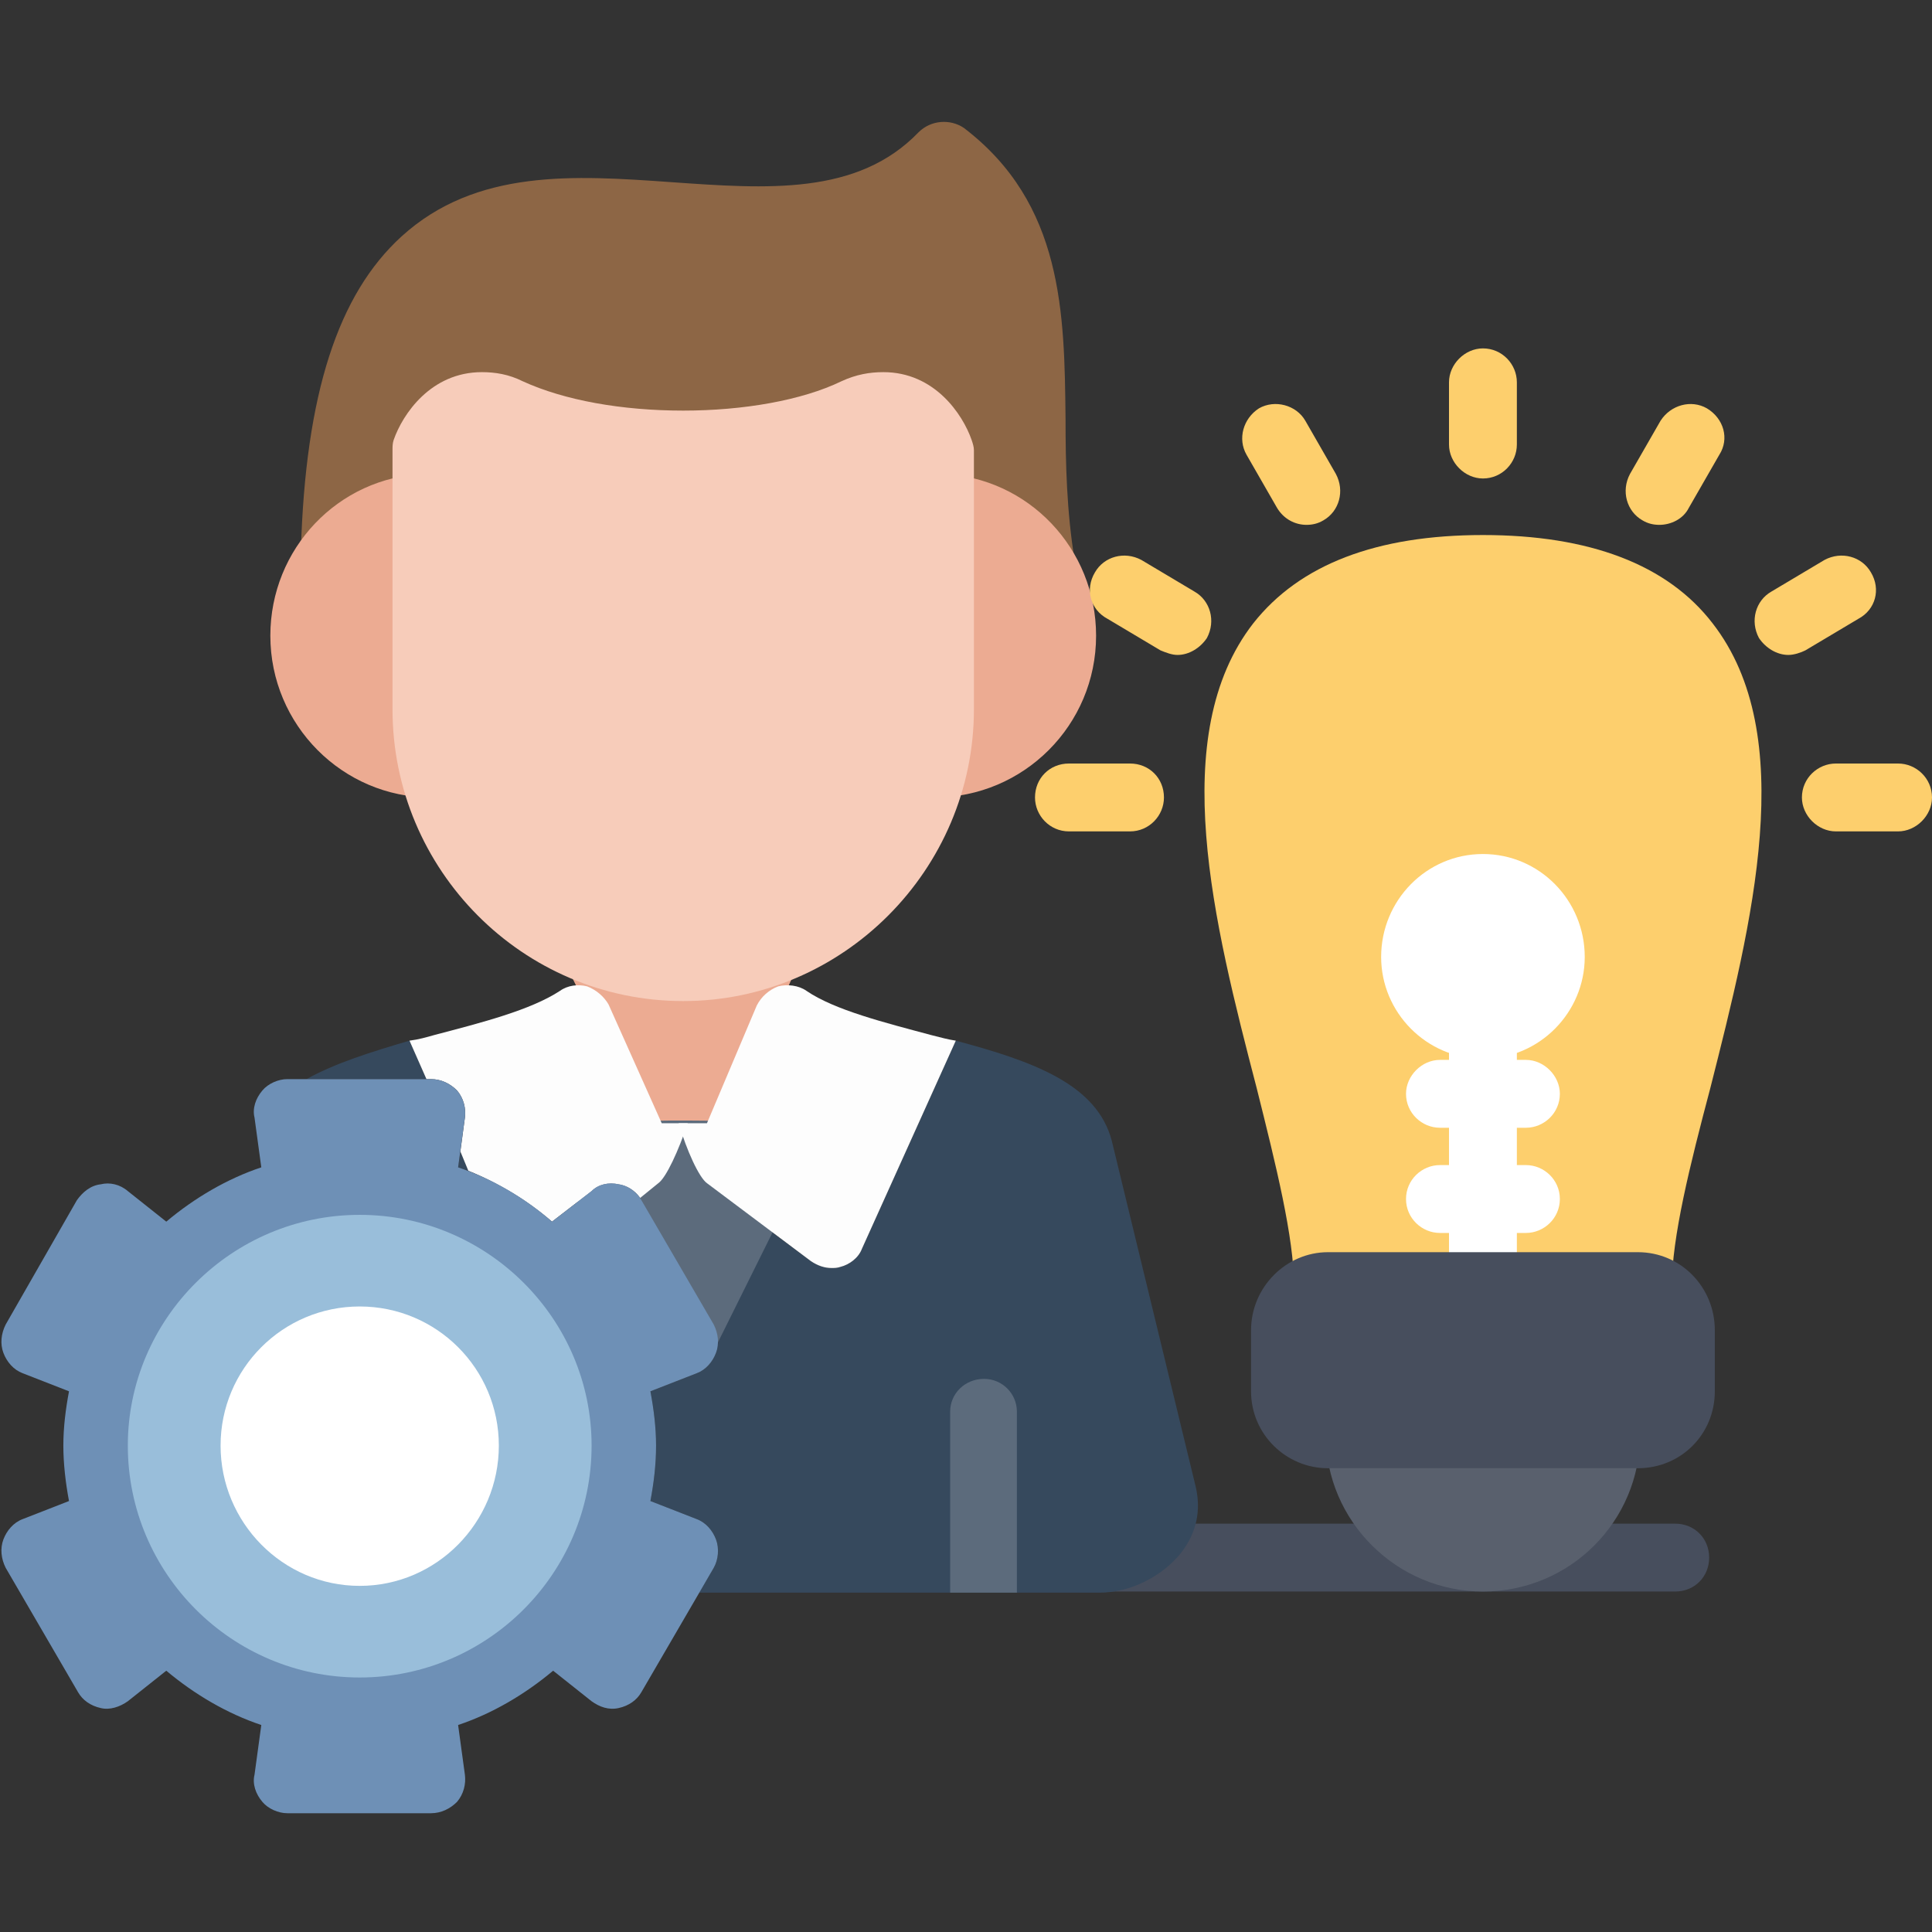 <svg xmlns="http://www.w3.org/2000/svg" xmlns:xlink="http://www.w3.org/1999/xlink" width="1080" viewBox="0 0 810 810" height="1080" preserveAspectRatio="xMidYMid meet"><rect x="0" y="0" width="810" height="810" fill="#333333" stroke="none"/><path fill="#474e5d" d="M 702.348 667.254 L 464.281 667.254 C 456.219 667.254 450.051 661.09 450.051 653.027 C 450.051 644.965 456.219 638.801 464.281 638.801 L 702.348 638.801 C 710.41 638.801 716.574 644.965 716.574 653.027 C 716.574 661.09 710.41 667.254 702.348 667.254 Z M 702.348 667.254 " fill-opacity="1" fill-rule="evenodd"></path><path fill="#ecab92" d="M 232.379 392.195 L 277.902 348.566 L 278.852 347.145 L 279.801 348.566 L 340.027 389.824 L 341.453 390.773 L 340.027 392.195 L 304.938 470.918 L 269.844 470.918 L 232.379 394.566 L 231.43 393.145 Z M 232.379 392.195 " fill-opacity="1" fill-rule="nonzero"></path><path fill="#8d6645" d="M 436.301 250.871 C 432.98 250.871 430.133 249.449 427.289 247.551 C 427.289 255.141 147.016 246.129 139.426 245.656 C 131.84 245.18 125.672 239.016 126.148 230.953 C 128.043 165.035 141.797 123.301 168.355 99.117 C 199.656 70.66 240.914 73.508 281.223 76.352 C 321.535 79.199 359.473 82.043 385.082 55.484 C 390.297 50.27 398.359 49.797 404.051 53.59 C 445.785 85.363 446.258 131.363 446.734 175.469 C 446.734 194.438 447.207 214.355 450.527 234.75 C 451.477 242.336 446.258 249.449 438.672 250.871 C 438.195 250.871 437.25 250.871 436.301 250.871 Z M 436.301 250.871 " fill-opacity="1" fill-rule="evenodd"></path><path fill="#ecab92" d="M 181.16 334.34 C 181.16 334.34 180.684 334.34 180.684 334.34 C 143.695 334.34 113.344 303.988 113.344 266.523 C 113.344 230.008 141.797 200.129 177.84 198.707 C 181.633 198.23 185.426 199.656 188.273 202.5 C 191.117 204.871 192.539 208.664 192.539 212.461 L 192.539 297.348 C 192.539 303.512 193.016 309.68 194.438 315.844 C 194.914 317.266 194.914 318.688 194.914 320.586 C 194.914 328.172 188.746 334.34 181.16 334.34 Z M 181.16 334.34 " fill-opacity="1" fill-rule="evenodd"></path><path fill="#ecab92" d="M 391.723 334.34 C 387.453 334.34 383.184 332.441 380.812 329.121 C 377.969 325.801 377.02 321.535 377.969 317.266 C 379.391 311.102 379.867 304.461 379.867 297.348 L 379.867 212.461 C 379.867 208.664 381.762 204.871 384.609 202.5 C 387.453 199.656 390.773 198.23 395.039 198.707 C 431.082 200.129 459.539 230.008 459.539 266.523 C 459.539 303.988 429.188 334.34 391.723 334.34 Z M 391.723 334.34 " fill-opacity="1" fill-rule="evenodd"></path><path fill="#36495d" d="M 460.961 667.727 L 293.078 667.727 L 299.246 657.297 C 301.141 653.977 301.617 649.234 300.191 645.438 C 298.77 641.645 295.926 638.324 292.133 636.902 L 272.688 629.316 C 274.109 621.727 275.059 614.141 275.059 606.078 C 275.059 598.488 274.109 590.902 272.688 583.312 L 292.133 575.727 C 295.926 574.305 298.77 570.984 300.191 567.191 C 300.668 565.293 301.141 563.395 301.141 561.5 L 323.43 516.445 L 340.027 528.777 C 342.875 530.672 345.719 531.621 348.566 531.621 C 349.988 531.621 350.938 531.621 352.359 531.148 C 356.152 530.199 359.949 527.355 361.371 523.559 L 400.73 436.301 C 432.504 444.836 460.012 454.32 466.176 478.508 L 501.27 623.148 C 503.641 633.109 501.746 642.594 495.105 651.129 C 487.043 661.09 473.766 667.727 460.961 667.727 Z M 128.52 452.426 C 140.375 445.785 155.551 441.043 171.676 436.301 L 178.789 452.426 Z M 193.016 482.773 L 196.336 490.836 C 194.914 490.363 193.488 489.891 192.066 489.414 Z M 277.43 470.918 L 285.965 470.918 Z M 285.965 470.918 L 287.863 470.918 Z M 287.863 470.918 L 288.336 470.918 Z M 288.336 470.918 L 296.398 470.918 Z M 288.336 470.918 " fill-opacity="1" fill-rule="evenodd"></path><path fill="#5c6b7c" d="M 426.34 667.727 L 398.359 667.727 L 398.359 591.852 C 398.359 584.262 404.527 578.098 412.586 578.098 C 420.176 578.098 426.34 584.262 426.34 591.852 Z M 426.34 667.727 " fill-opacity="1" fill-rule="evenodd"></path><path stroke-linecap="butt" transform="matrix(0.474, 0, 0, 0.474, 0.474, 0.948)" fill-opacity="1" fill="#5c6b7c" fill-rule="evenodd" stroke-linejoin="miter" d="M 510.996 1059.998 L 502.002 1041.004 C 495 1024.999 500.997 1005 515 995.997 C 529.999 987.999 684.004 990.001 692.999 995.001 C 707.001 1004.003 712.001 1024.999 704.003 1041.004 L 633.998 1182.002 C 633.001 1177.003 631.996 1173 630.003 1168.996 L 566.002 1059.001 C 561.999 1052 554.001 1046.003 546.003 1044.998 C 537 1042.997 527.997 1044.998 522.001 1051.003 Z M 510.996 1059.998 " stroke="#5c6b7c" stroke-width="3" stroke-opacity="1" stroke-miterlimit="4"></path><path fill="#f7ccba" d="M 286.441 419.703 C 219.098 419.703 164.562 364.691 164.562 297.348 L 164.562 188.746 C 164.562 187.324 164.562 185.902 165.035 184.48 C 168.828 173.57 180.684 156.023 202.027 156.023 C 207.715 156.023 213.406 156.973 219.098 159.82 C 236.645 167.879 260.832 172.148 286.441 172.148 C 311.574 172.148 336.234 167.879 352.832 159.82 C 359 156.973 364.691 156.023 370.379 156.023 C 391.723 156.023 403.578 173.57 407.371 184.48 C 407.844 185.902 408.32 187.324 408.32 188.746 L 408.32 297.348 C 408.32 364.691 353.309 419.703 286.441 419.703 Z M 286.441 419.703 " fill-opacity="1" fill-rule="evenodd"></path><path fill="#fdfdfd" d="M 171.676 436.301 C 175.469 435.824 178.789 434.879 182.109 433.93 C 202.027 428.711 222.418 423.496 234.75 415.434 C 238.066 413.062 242.336 412.586 246.129 413.535 C 249.926 414.961 253.242 417.805 255.141 421.125 L 277.43 470.918 L 288.336 470.918 C 284.543 482.301 279.328 493.684 276.008 496.055 L 268.418 502.219 C 266.047 498.898 262.727 497.004 259.41 496.527 C 255.141 495.578 250.871 496.527 248.027 499.375 L 231.43 512.18 C 220.996 503.168 209.141 496.055 196.336 490.836 L 193.016 482.773 L 194.914 468.547 C 195.387 464.754 194.438 460.484 191.594 457.168 C 188.746 454.32 184.953 452.426 180.684 452.426 L 178.789 452.426 Z M 171.676 436.301 " fill-opacity="1" fill-rule="evenodd"></path><path fill="#fdfdfd" d="M 284.543 470.918 L 296.398 470.918 L 317.266 421.598 C 319.164 417.805 322.48 414.961 326.277 413.535 C 330.07 412.586 334.812 413.062 338.133 415.434 C 349.988 423.496 370.855 428.711 390.297 433.93 C 394.094 434.879 397.414 435.824 400.73 436.301 L 361.371 523.559 C 359.949 527.355 356.152 530.199 352.359 531.148 C 350.938 531.621 349.988 531.621 348.566 531.621 C 345.719 531.621 342.875 530.672 340.027 528.777 L 296.398 496.055 C 293.078 493.684 287.863 482.301 284.543 470.918 Z M 284.543 470.918 " fill-opacity="1" fill-rule="evenodd"></path><path fill="#59606d" d="M 621.727 667.254 C 585.684 667.254 555.809 637.852 555.809 601.336 C 555.809 593.746 562.449 587.109 570.035 587.109 L 673.418 587.109 C 681.008 587.109 687.645 593.746 687.645 601.336 C 687.645 637.852 658.242 667.254 621.727 667.254 Z M 621.727 667.254 " fill-opacity="1" fill-rule="evenodd"></path><path fill="#fdcf6d" d="M 686.699 553.438 L 556.758 553.438 C 549.168 553.438 542.527 547.273 542.527 539.211 C 542.527 518.816 534.941 488.465 526.879 456.219 C 508.859 386.98 488.941 308.254 525.457 261.305 C 544.902 236.645 577.148 224.316 621.727 224.316 C 666.305 224.316 699.027 236.645 717.996 261.305 C 754.516 308.254 734.598 386.98 717.051 456.219 C 708.512 488.465 700.926 518.816 700.926 539.211 C 700.926 547.273 694.762 553.438 686.699 553.438 Z M 686.699 553.438 " fill-opacity="1" fill-rule="evenodd"></path><path fill="#fdcf6d" d="M 621.727 200.602 C 614.141 200.602 607.5 193.965 607.5 186.375 L 607.5 160.293 C 607.5 152.703 614.141 146.066 621.727 146.066 C 629.789 146.066 635.953 152.703 635.953 160.293 L 635.953 186.375 C 635.953 193.965 629.789 200.602 621.727 200.602 Z M 621.727 200.602 " fill-opacity="1" fill-rule="evenodd"></path><path fill="#fdcf6d" d="M 695.707 220.047 C 693.336 220.047 690.965 219.574 688.594 218.148 C 681.957 214.355 679.586 205.82 683.379 198.707 L 696.184 176.418 C 700.449 169.777 708.988 167.406 715.625 171.199 C 722.738 175.469 725.109 184.004 720.844 190.645 L 708.039 212.934 C 705.668 217.676 700.449 220.047 695.707 220.047 Z M 695.707 220.047 " fill-opacity="1" fill-rule="evenodd"></path><path fill="#fdcf6d" d="M 749.773 274.586 C 745.027 274.586 740.285 271.738 737.441 267.473 C 733.648 260.355 736.02 251.82 742.656 248.027 L 764.945 234.75 C 772.062 230.953 780.598 233.324 784.391 239.965 C 788.66 247.078 786.289 255.613 779.176 259.41 L 756.887 272.688 C 754.988 273.637 752.145 274.586 749.773 274.586 Z M 749.773 274.586 " fill-opacity="1" fill-rule="evenodd"></path><path fill="#fdcf6d" d="M 473.766 348.566 L 448.156 348.566 C 440.094 348.566 433.93 341.926 433.93 334.34 C 433.93 326.277 440.094 320.109 448.156 320.109 L 473.766 320.109 C 481.828 320.109 487.992 326.277 487.992 334.34 C 487.992 341.926 481.828 348.566 473.766 348.566 Z M 473.766 348.566 " fill-opacity="1" fill-rule="evenodd"></path><path fill="#fdcf6d" d="M 493.684 274.586 C 491.312 274.586 488.941 273.637 486.57 272.688 L 464.281 259.41 C 457.168 255.613 454.797 247.078 459.062 239.965 C 462.855 233.324 471.395 230.953 478.508 234.75 L 500.797 248.027 C 507.438 251.82 509.809 260.355 506.012 267.473 C 503.168 271.738 498.426 274.586 493.684 274.586 Z M 493.684 274.586 " fill-opacity="1" fill-rule="evenodd"></path><path fill="#fdcf6d" d="M 547.746 220.047 C 543.004 220.047 538.262 217.676 535.414 212.934 L 522.609 190.645 C 518.816 184.004 521.188 175.469 527.828 171.199 C 534.469 167.406 543.477 169.777 547.273 176.418 L 560.074 198.707 C 563.871 205.82 561.5 214.355 554.859 218.148 C 552.488 219.574 550.117 220.047 547.746 220.047 Z M 547.746 220.047 " fill-opacity="1" fill-rule="evenodd"></path><path fill="#ffffff" d="M 621.727 553.438 C 614.141 553.438 607.5 547.273 607.5 539.211 L 607.5 429.66 C 607.5 421.598 614.141 415.434 621.727 415.434 C 629.789 415.434 635.953 421.598 635.953 429.66 L 635.953 539.211 C 635.953 547.273 629.789 553.438 621.727 553.438 Z M 621.727 553.438 " fill-opacity="1" fill-rule="evenodd"></path><path fill="#ffffff" d="M 639.75 516.922 L 603.707 516.922 C 596.117 516.922 589.48 510.754 589.48 502.691 C 589.48 494.633 596.117 488.465 603.707 488.465 L 639.75 488.465 C 647.336 488.465 653.977 494.633 653.977 502.691 C 653.977 510.754 647.336 516.922 639.75 516.922 Z M 639.75 516.922 " fill-opacity="1" fill-rule="evenodd"></path><path fill="#6e90b6" d="M 180.684 760.203 L 120.457 760.203 C 116.664 760.203 112.395 758.309 110.023 755.461 C 107.18 752.145 105.754 747.875 106.703 744.082 L 109.551 723.215 C 95.32 718.473 81.57 710.41 69.715 700.449 L 53.59 713.254 C 50.27 715.625 46 717.051 42.207 716.102 C 37.938 715.152 34.621 712.781 32.723 709.461 L 2.371 657.297 C 0.473 653.5 0 649.234 1.422 645.438 C 2.844 641.645 5.691 638.324 9.484 636.902 L 28.93 629.316 C 27.504 621.727 26.559 613.664 26.559 606.078 C 26.559 598.488 27.504 590.902 28.93 583.312 L 9.484 575.727 C 5.691 574.305 2.844 570.984 1.422 567.191 C 0 563.395 0.473 559.129 2.371 555.332 L 32.25 503.168 C 34.621 499.848 37.938 497.004 42.207 496.527 C 46 495.578 50.27 496.527 53.59 499.375 L 69.715 512.18 C 81.57 502.219 95.32 494.156 109.551 489.414 L 106.703 468.547 C 105.754 464.754 107.18 460.484 110.023 457.168 C 112.395 454.32 116.664 452.426 120.457 452.426 L 180.684 452.426 C 184.953 452.426 188.746 454.32 191.594 457.168 C 194.438 460.484 195.387 464.754 194.914 468.547 L 192.066 489.414 C 206.293 494.156 220.047 502.219 231.43 512.18 L 248.027 499.375 C 250.871 496.527 255.141 495.578 259.41 496.527 C 263.203 497.004 266.996 499.848 268.895 503.168 L 299.246 555.332 C 301.141 559.129 301.617 563.395 300.191 567.191 C 298.77 570.984 295.926 574.305 292.133 575.727 L 272.688 583.312 C 274.109 590.902 275.059 598.488 275.059 606.078 C 275.059 614.141 274.109 621.727 272.688 629.316 L 292.133 636.902 C 295.926 638.324 298.77 641.645 300.191 645.438 C 301.617 649.234 301.141 653.977 299.246 657.297 L 268.895 709.461 C 266.996 712.781 263.676 715.152 259.41 716.102 C 255.141 717.051 251.348 715.625 248.027 713.254 L 231.902 700.449 C 220.047 710.41 206.293 718.473 192.066 723.215 L 194.914 744.082 C 195.387 747.875 194.438 752.145 191.594 755.461 C 188.746 758.309 184.953 760.203 180.684 760.203 Z M 180.684 760.203 " fill-opacity="1" fill-rule="evenodd"></path><path fill="#99beda" d="M 150.809 703.297 C 97.219 703.297 53.59 659.668 53.59 606.078 C 53.59 552.961 97.219 509.332 150.809 509.332 C 204.398 509.332 248.027 552.961 248.027 606.078 C 248.027 659.668 204.398 703.297 150.809 703.297 Z M 150.809 703.297 " fill-opacity="1" fill-rule="evenodd"></path><path fill="#ffffff" d="M 150.809 664.883 C 118.559 664.883 92.477 638.324 92.477 606.078 C 92.477 573.828 118.559 547.746 150.809 547.746 C 183.055 547.746 209.141 573.828 209.141 606.078 C 209.141 638.324 183.055 664.883 150.809 664.883 Z M 150.809 664.883 " fill-opacity="1" fill-rule="evenodd"></path><path fill="#ffffff" d="M 621.727 443.887 C 598.016 443.887 579.047 424.445 579.047 401.207 C 579.047 377.496 598.016 358.051 621.727 358.051 C 645.438 358.051 664.41 377.496 664.41 401.207 C 664.41 424.445 645.438 443.887 621.727 443.887 Z M 621.727 443.887 " fill-opacity="1" fill-rule="evenodd"></path><path fill="#fdcf6d" d="M 795.773 348.566 L 769.691 348.566 C 762.102 348.566 755.461 341.926 755.461 334.34 C 755.461 326.277 762.102 320.109 769.691 320.109 L 795.773 320.109 C 803.359 320.109 810 326.277 810 334.34 C 810 341.926 803.359 348.566 795.773 348.566 Z M 795.773 348.566 " fill-opacity="1" fill-rule="evenodd"></path><path fill="#ffffff" d="M 639.75 472.816 L 603.707 472.816 C 596.117 472.816 589.48 466.652 589.48 458.59 C 589.48 451 596.117 444.363 603.707 444.363 L 639.75 444.363 C 647.336 444.363 653.977 451 653.977 458.59 C 653.977 466.652 647.336 472.816 639.75 472.816 Z M 639.75 472.816 " fill-opacity="1" fill-rule="evenodd"></path><path fill="#474e5d" d="M 686.699 615.562 L 556.758 615.562 C 539.211 615.562 524.508 601.336 524.508 583.312 L 524.508 557.703 C 524.508 539.684 539.211 524.984 556.758 524.984 L 686.699 524.984 C 704.719 524.984 718.945 539.684 718.945 557.703 L 718.945 583.312 C 718.945 601.336 704.719 615.562 686.699 615.562 Z M 686.699 615.562 " fill-opacity="1" fill-rule="evenodd"></path></svg>